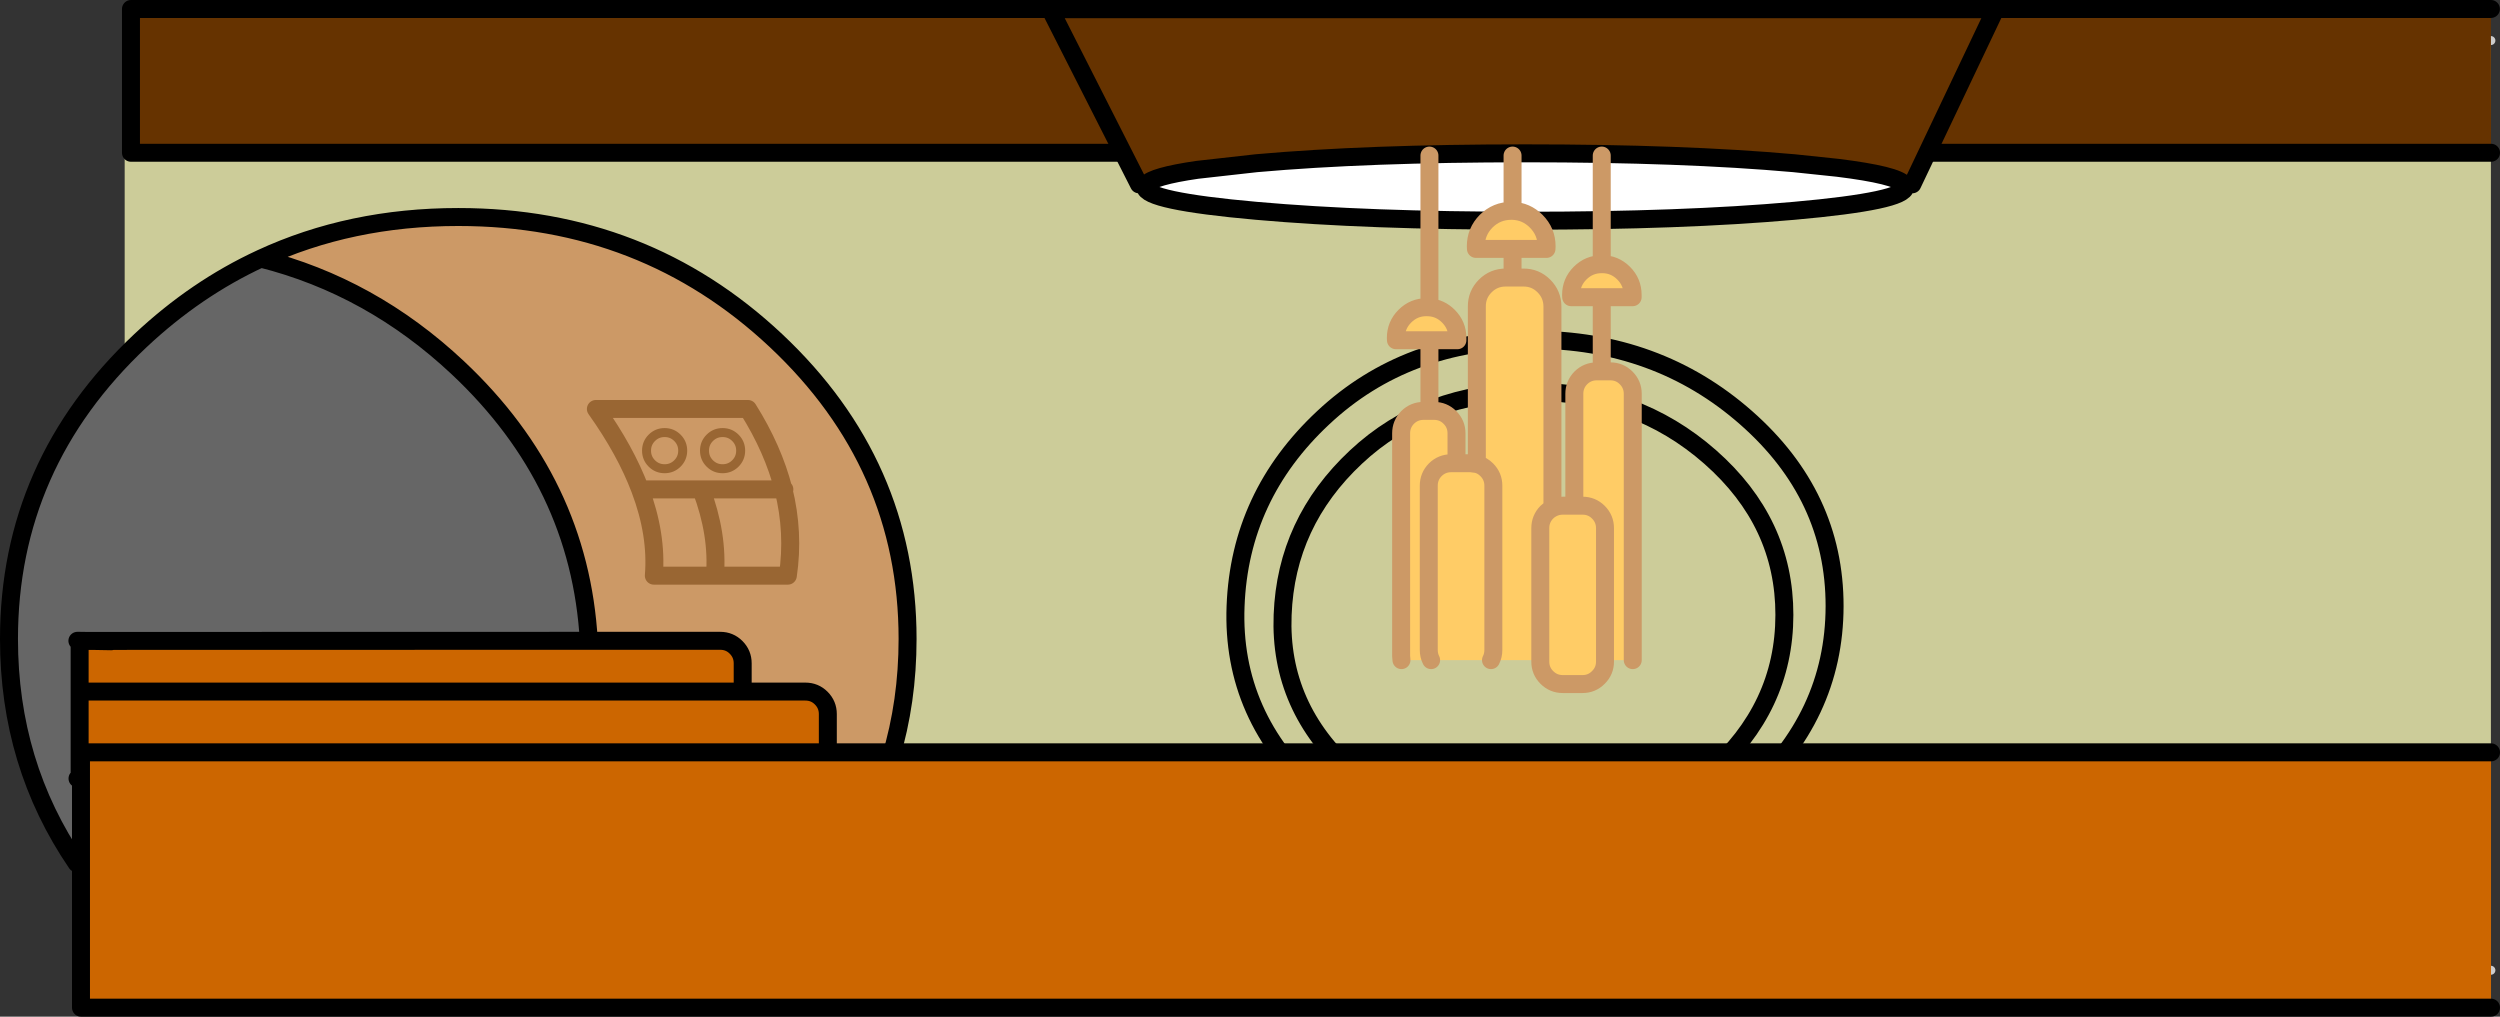 <?xml version="1.0" encoding="UTF-8" standalone="no"?>
<svg xmlns:xlink="http://www.w3.org/1999/xlink" height="452.55px" width="1112.85px" xmlns="http://www.w3.org/2000/svg">
  <rect width="100%" height="100%" fill="#333333" stroke="none"/>
  <g transform="matrix(1.0, 0.0, 0.0, 1.0, 685.4, 224.05)">
    <path d="M423.4 -206.0 L423.4 207.85 -236.65 207.85 -629.9 207.85 -629.9 -206.0 -236.65 -206.0 423.4 -206.0" fill="#cccc99" fill-rule="evenodd" stroke="none"/>
    <path d="M423.4 -206.0 L-236.65 -206.0 M-236.65 207.85 L423.4 207.85" fill="none" stroke="#cccccc" stroke-linecap="round" stroke-linejoin="round" stroke-width="4.0"/>
    <path d="M-3.9 -49.7 Q42.85 -49.7 75.9 -20.6 108.95 8.5 108.9 49.7 108.85 90.9 75.85 120.0 42.85 149.1 -3.9 149.1 -50.7 149.1 -83.35 120.0 -116.05 90.9 -114.45 49.7 -112.9 8.5 -81.8 -20.6 -50.7 -49.7 -3.9 -49.7 M-3.45 -72.85 Q52.35 -72.85 91.85 -38.1 131.3 -3.4 131.25 45.8 131.15 95.0 91.8 129.75 52.4 164.45 -3.45 164.5 -59.25 164.45 -98.25 129.75 -137.3 95.0 -135.4 45.8 -133.55 -3.4 -96.4 -38.1 -59.3 -72.85 -3.45 -72.85" fill="none" stroke="#000000" stroke-linecap="round" stroke-linejoin="round" stroke-width="8.0"/>
    <path d="M-429.7 122.5 L-606.05 122.3 -607.05 122.3 -607.9 122.35 -649.9 122.5 -649.9 83.8 -649.95 83.8 -649.95 61.2 -646.3 61.25 -645.15 61.25 -644.3 61.25 -635.9 61.4 -638.7 61.3 -640.95 61.25 -423.3 61.2 -364.8 61.2 Q-360.65 61.2 -357.75 64.1 -354.8 67.05 -354.8 71.2 L-354.8 83.8 -326.9 83.8 Q-322.75 83.8 -319.85 86.7 -316.9 89.65 -316.9 93.8 L-316.9 112.5 Q-316.9 116.65 -319.85 119.55 -322.75 122.5 -326.9 122.5 L-429.7 122.5 M-354.8 83.8 L-649.9 83.8 -354.8 83.8" fill="#cc6600" fill-rule="evenodd" stroke="none"/>
    <path d="M-569.3 -108.95 Q-529.45 -127.45 -481.4 -127.45 -398.55 -127.45 -340.0 -72.45 -281.4 -17.4 -281.4 60.4 -281.4 116.15 -311.5 160.2 L-445.5 160.2 Q-435.3 142.25 -429.7 122.5 L-326.9 122.5 Q-322.75 122.5 -319.85 119.55 -316.9 116.65 -316.9 112.5 L-316.9 93.8 Q-316.9 89.65 -319.85 86.7 -322.75 83.8 -326.9 83.8 L-354.8 83.8 -354.8 71.2 Q-354.8 67.05 -357.75 64.1 -360.65 61.2 -364.8 61.2 L-423.3 61.2 Q-427.3 -9.35 -481.6 -60.35 -520.2 -96.6 -569.3 -108.95" fill="#cc9966" fill-rule="evenodd" stroke="none"/>
    <path d="M-445.5 160.2 L-651.3 160.2 Q-681.4 116.15 -681.4 60.4 -681.4 -17.4 -622.85 -72.45 -598.25 -95.55 -569.3 -108.95 -520.2 -96.6 -481.6 -60.35 -427.3 -9.35 -423.3 61.2 L-640.95 61.25 -644.3 61.25 -645.15 61.25 -646.3 61.25 -649.95 61.2 -649.95 83.8 -649.9 83.8 -649.9 122.5 -607.9 122.35 -607.05 122.3 -606.05 122.3 -429.7 122.5 Q-435.3 142.25 -445.5 160.2 M-650.9 122.5 L-649.95 122.5 -649.9 122.5 -649.95 122.5 -650.9 122.5 M-649.95 61.2 L-650.95 61.2 -649.95 61.2 M-649.95 122.5 L-649.95 83.8 -649.95 122.5" fill="#666666" fill-rule="evenodd" stroke="none"/>
    <path d="M-445.5 160.2 L-651.3 160.2 Q-681.4 116.15 -681.4 60.4 -681.4 -17.4 -622.85 -72.45 -598.25 -95.55 -569.3 -108.95 -529.45 -127.45 -481.4 -127.45 -398.55 -127.45 -340.0 -72.45 -281.4 -17.4 -281.4 60.4 -281.4 116.15 -311.5 160.2 L-445.5 160.2 Q-435.3 142.25 -429.7 122.5 L-606.05 122.3 M-607.05 122.3 L-607.9 122.35 -649.9 122.5 -649.95 122.5 -650.9 122.5 M-569.3 -108.95 Q-520.2 -96.6 -481.6 -60.35 -427.3 -9.35 -423.3 61.2 L-364.8 61.2 Q-360.65 61.2 -357.75 64.1 -354.8 67.05 -354.8 71.2 L-354.8 83.8 -326.9 83.8 Q-322.75 83.8 -319.85 86.7 -316.9 89.65 -316.9 93.8 L-316.9 112.5 Q-316.9 116.65 -319.85 119.55 -322.75 122.5 -326.9 122.5 L-429.7 122.5 M-644.3 61.25 L-645.15 61.25 -646.3 61.25 -649.95 61.2 -649.95 83.8 -649.95 122.5 M-649.9 83.8 L-354.8 83.8 M-635.9 61.4 L-644.3 61.25 -640.95 61.25 -423.3 61.2 M-650.95 61.2 L-649.95 61.2" fill="none" stroke="#000000" stroke-linecap="round" stroke-linejoin="round" stroke-width="8.0"/>
    <path d="M-400.45 -6.2 Q-392.85 13.9 -394.35 32.2 L-367.15 32.2 Q-365.65 13.9 -373.25 -6.2 L-400.45 -6.2 Q-406.95 -23.45 -420.15 -42.0 L-352.45 -42.0 Q-341.2 -24.1 -336.65 -6.2 L-336.25 -6.2 M-367.15 32.2 L-334.7 32.2 Q-331.85 13.0 -336.65 -6.2 L-373.25 -6.2" fill="none" stroke="#996633" stroke-linecap="round" stroke-linejoin="round" stroke-width="8.0"/>
    <path d="M-389.55 -31.5 Q-386.2 -31.5 -383.85 -29.15 -381.5 -26.8 -381.5 -23.45 -381.5 -20.1 -383.85 -17.75 -386.2 -15.4 -389.55 -15.4 -392.9 -15.4 -395.25 -17.75 -397.6 -20.1 -397.6 -23.45 -397.6 -26.8 -395.25 -29.15 -392.9 -31.5 -389.55 -31.5 M-371.8 -23.45 Q-371.8 -26.8 -369.45 -29.15 -367.1 -31.5 -363.75 -31.5 -360.4 -31.5 -358.05 -29.15 -355.7 -26.8 -355.7 -23.45 -355.7 -20.1 -358.05 -17.75 -360.4 -15.4 -363.75 -15.4 -367.1 -15.4 -369.45 -17.75 -371.8 -20.1 -371.8 -23.45" fill="none" stroke="#996633" stroke-linecap="round" stroke-linejoin="round" stroke-width="4.0"/>
    <path d="M423.45 110.85 L423.45 224.5 -649.35 224.5 -649.35 110.85 423.45 110.85" fill="#cc6600" fill-rule="evenodd" stroke="none"/>
    <path d="M423.45 110.85 L-649.35 110.85 -649.35 224.5 423.45 224.5" fill="none" stroke="#000000" stroke-linecap="round" stroke-linejoin="round" stroke-width="8.0"/>
    <path d="M423.4 -220.05 L423.45 -156.05 -627.1 -156.05 -627.1 -220.05 423.4 -220.05" fill="#663300" fill-rule="evenodd" stroke="none"/>
    <path d="M423.4 -220.05 L-627.1 -220.05 -627.1 -156.05 423.45 -156.05" fill="none" stroke="#000000" stroke-linecap="round" stroke-linejoin="round" stroke-width="8.0"/>
    <path d="M-175.15 -142.0 Q-172.35 -145.55 -152.45 -148.45 L-126.1 -151.4 Q-76.55 -155.8 -6.45 -155.8 63.6 -155.8 113.15 -151.4 L132.65 -149.35 Q158.9 -146.1 162.25 -142.0 L162.7 -140.8 Q162.7 -134.6 113.15 -130.2 63.6 -125.8 -6.45 -125.8 -76.55 -125.8 -126.1 -130.2 -175.65 -134.6 -175.65 -140.8 -175.65 -141.4 -175.15 -142.0" fill="#ffffff" fill-rule="evenodd" stroke="none"/>
    <path d="M162.25 -142.0 Q158.9 -146.1 132.65 -149.35 L113.15 -151.4 Q63.6 -155.8 -6.45 -155.8 -76.55 -155.8 -126.1 -151.4 L-152.45 -148.45 Q-172.35 -145.55 -175.15 -142.0 L-178.4 -142.0 -217.95 -219.95 202.9 -219.95 165.85 -142.0 162.25 -142.0" fill="#663300" fill-rule="evenodd" stroke="none"/>
    <path d="M-175.15 -142.0 Q-172.35 -145.55 -152.45 -148.45 L-126.1 -151.4 Q-76.55 -155.8 -6.45 -155.8 63.6 -155.8 113.15 -151.4 L132.65 -149.35 Q158.9 -146.1 162.25 -142.0 L165.85 -142.0 202.9 -219.95 -217.95 -219.95 -178.4 -142.0 -175.15 -142.0 Q-175.65 -141.4 -175.65 -140.8 -175.65 -134.6 -126.1 -130.2 -76.55 -125.8 -6.45 -125.8 63.6 -125.8 113.15 -130.2 162.7 -134.6 162.7 -140.8 L162.25 -142.0" fill="none" stroke="#000000" stroke-linecap="round" stroke-linejoin="round" stroke-width="8.0"/>
    <path d="M27.6 -106.45 L27.65 -106.45 Q33.3 -106.5 37.35 -102.45 41.35 -98.45 41.35 -92.75 L41.35 -91.75 27.6 -91.75 14.0 -91.75 13.95 -92.75 Q13.95 -98.45 17.95 -102.45 21.95 -106.45 27.6 -106.45 M27.6 -58.75 L31.4 -58.75 Q35.55 -58.75 38.45 -55.85 41.4 -52.9 41.4 -48.75 L41.4 69.8 29.05 69.8 29.05 70.45 Q29.05 74.6 26.1 77.5 23.2 80.45 19.05 80.45 L10.25 80.45 Q6.1 80.45 3.15 77.5 0.25 74.6 0.25 70.45 L0.25 69.8 -21.7 69.8 -48.35 69.8 -61.55 69.8 -61.7 68.0 -61.7 -31.15 Q-61.7 -35.3 -58.8 -38.25 -55.85 -41.15 -51.7 -41.15 L-49.1 -41.15 -47.05 -41.15 Q-42.9 -41.15 -40.0 -38.25 -37.05 -35.3 -37.05 -31.15 L-37.05 -17.85 -30.65 -17.85 -28.0 -17.5 -28.0 -87.55 Q-28.05 -92.95 -24.25 -96.75 -20.45 -100.55 -15.05 -100.5 L-12.1 -100.5 -7.3 -100.5 Q-1.95 -100.55 1.85 -96.75 5.65 -92.95 5.65 -87.55 L5.65 2.15 Q7.75 1.05 10.25 1.05 L15.4 1.05 15.4 -48.75 Q15.4 -52.9 18.3 -55.85 21.25 -58.75 25.4 -58.75 L27.6 -58.75 M-49.1 -72.6 L-64.0 -72.6 -64.05 -73.6 Q-64.05 -79.3 -60.05 -83.3 -56.0 -87.35 -50.35 -87.3 L-49.1 -87.25 Q-44.25 -86.9 -40.65 -83.3 -36.65 -79.3 -36.65 -73.6 L-36.65 -72.6 -49.1 -72.6 M-12.1 -130.2 Q-6.0 -130.0 -1.6 -125.6 3.05 -120.95 3.05 -114.45 L3.0 -113.25 -12.1 -113.25 -28.4 -113.25 -28.45 -114.45 Q-28.45 -120.95 -23.85 -125.6 -19.2 -130.2 -12.7 -130.2 L-12.1 -130.2 M29.05 69.8 L29.05 11.05 Q29.05 6.9 26.1 3.95 23.2 1.05 19.05 1.05 L15.4 1.05 19.05 1.05 Q23.2 1.05 26.1 3.95 29.05 6.9 29.05 11.05 L29.05 69.8 M5.65 2.15 Q4.3 2.8 3.15 3.95 0.25 6.9 0.25 11.05 L0.25 69.8 0.25 11.05 Q0.25 6.9 3.15 3.95 4.3 2.8 5.65 2.15 M-21.7 69.8 Q-20.65 67.75 -20.65 65.25 L-20.65 -7.85 Q-20.65 -12.0 -23.6 -14.95 -25.55 -16.9 -28.0 -17.5 -25.55 -16.9 -23.6 -14.95 -20.65 -12.0 -20.65 -7.85 L-20.65 65.25 Q-20.65 67.75 -21.7 69.8 M-37.05 -17.85 L-39.4 -17.85 Q-43.55 -17.85 -46.5 -14.95 -49.4 -12.0 -49.4 -7.85 L-49.4 65.25 Q-49.4 67.75 -48.35 69.8 -49.4 67.75 -49.4 65.25 L-49.4 -7.85 Q-49.4 -12.0 -46.5 -14.95 -43.55 -17.85 -39.4 -17.85 L-37.05 -17.85" fill="#ffcc66" fill-rule="evenodd" stroke="none"/>
    <path d="M27.6 -106.45 L27.65 -106.45 Q33.3 -106.5 37.35 -102.45 41.35 -98.45 41.35 -92.75 L41.35 -91.75 27.6 -91.75 27.6 -58.75 31.4 -58.75 Q35.55 -58.75 38.45 -55.85 41.4 -52.9 41.4 -48.75 L41.4 69.8 M29.05 69.8 L29.05 70.45 Q29.05 74.6 26.1 77.5 23.2 80.45 19.05 80.45 L10.25 80.45 Q6.1 80.45 3.15 77.5 0.25 74.6 0.25 70.45 L0.25 69.8 0.25 11.05 Q0.25 6.9 3.15 3.95 4.3 2.8 5.65 2.15 7.75 1.05 10.25 1.05 L15.4 1.05 15.4 -48.75 Q15.4 -52.9 18.3 -55.85 21.25 -58.75 25.4 -58.75 L27.6 -58.75 M-61.55 69.8 L-61.7 68.0 -61.7 -31.15 Q-61.7 -35.3 -58.8 -38.25 -55.85 -41.15 -51.7 -41.15 L-49.1 -41.15 -49.1 -72.6 -64.0 -72.6 -64.05 -73.6 Q-64.05 -79.3 -60.05 -83.3 -56.0 -87.35 -50.35 -87.3 L-49.1 -87.25 -49.1 -154.8 M27.6 -91.75 L14.0 -91.75 13.95 -92.75 Q13.95 -98.45 17.95 -102.45 21.95 -106.45 27.6 -106.45 L27.6 -154.8 M-12.1 -130.2 Q-6.0 -130.0 -1.6 -125.6 3.05 -120.95 3.05 -114.45 L3.0 -113.25 -12.1 -113.25 -12.1 -100.5 -7.3 -100.5 Q-1.95 -100.55 1.85 -96.75 5.65 -92.95 5.65 -87.55 L5.65 2.15 M-12.1 -113.25 L-28.4 -113.25 -28.45 -114.45 Q-28.45 -120.95 -23.85 -125.6 -19.2 -130.2 -12.7 -130.2 L-12.1 -130.2 -12.1 -154.8 M-49.1 -41.15 L-47.05 -41.15 Q-42.9 -41.15 -40.0 -38.25 -37.05 -35.3 -37.05 -31.15 L-37.05 -17.85 -30.65 -17.85 -28.0 -17.5 -28.0 -87.55 Q-28.05 -92.95 -24.25 -96.75 -20.45 -100.55 -15.05 -100.5 L-12.1 -100.5 M-49.1 -87.25 Q-44.25 -86.9 -40.65 -83.3 -36.65 -79.3 -36.65 -73.6 L-36.65 -72.6 -49.1 -72.6 M-48.35 69.8 Q-49.4 67.75 -49.4 65.25 L-49.4 -7.85 Q-49.4 -12.0 -46.5 -14.95 -43.55 -17.85 -39.4 -17.85 L-37.05 -17.85 M-28.0 -17.5 Q-25.55 -16.9 -23.6 -14.95 -20.65 -12.0 -20.65 -7.85 L-20.65 65.25 Q-20.65 67.75 -21.7 69.8 M15.4 1.05 L19.05 1.05 Q23.2 1.05 26.1 3.95 29.05 6.9 29.05 11.05 L29.05 69.8" fill="none" stroke="#cc9966" stroke-linecap="round" stroke-linejoin="round" stroke-width="8.0"/>
  </g>
</svg>

